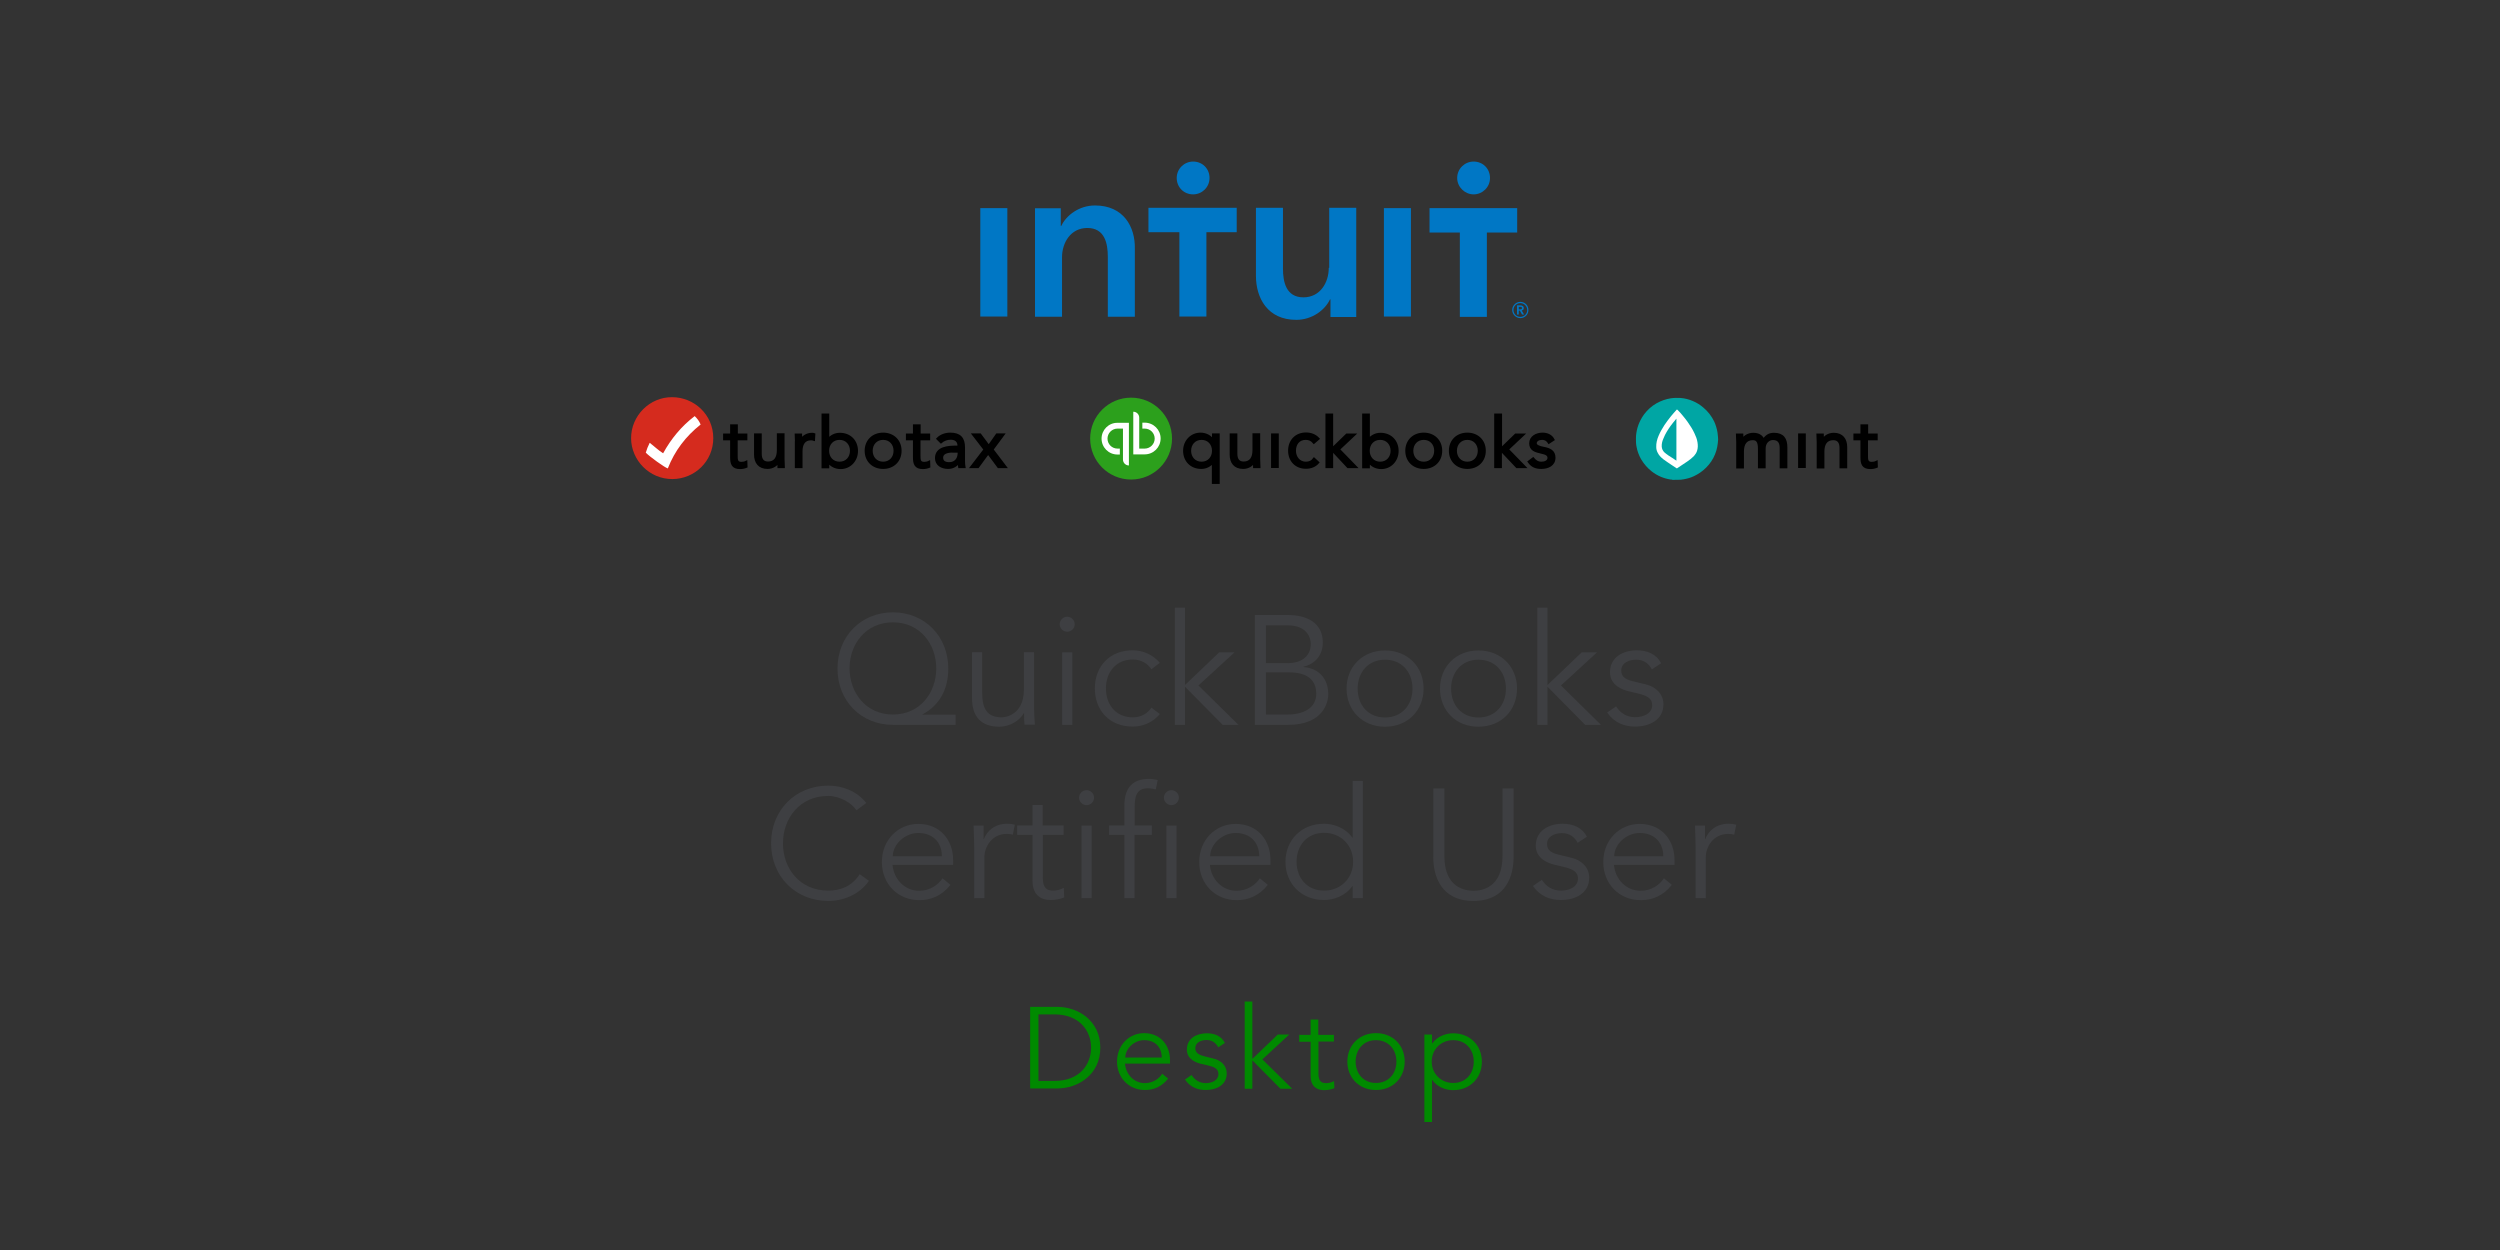 <?xml version="1.0" encoding="utf-8"?>
<!-- Generator: Adobe Illustrator 25.2.3, SVG Export Plug-In . SVG Version: 6.00 Build 0)  -->
<svg version="1.1" id="Layer_1" xmlns="http://www.w3.org/2000/svg" xmlns:xlink="http://www.w3.org/1999/xlink" x="0px" y="0px"
	 viewBox="0 0 1600 800" style="enable-background:new 0 0 1600 800;" xml:space="preserve">
<rect x="0" y="0" width="1600" height="800" fill="#333333" stroke="none"/>
<style type="text/css">
	.st0{stroke:#000000;stroke-width:1.437;stroke-miterlimit:10;}
	.st1{fill:#FFFFFF;}
	.st2{fill:#D52B1E;}
	.st3{fill:#00A6A4;}
	.st4{fill:#2CA01C;}
	.st5{fill:#0077C5;}
	.st6{fill:#3E3F42;}
	.st7{fill:#008A00;}
</style>
<g>
	<g>
		<path class="st0" d="M477.5,281.1h-6.1v10.4c0,2.7,0,4.8,3.1,4.8c1,0,2.1-0.2,3.1-0.7l0.1,3.1c-1.2,0.5-2.7,0.8-4,0.8
			c-4.9,0-5.7-2.7-5.7-7v-11.4h-4.5v-2.9h4.5v-5.9h3.5v5.9h6.1V281.1z"/>
		<path class="st0" d="M501.4,294c0,1.9,0.2,3.5,0.2,4.9h-3.3c0-1.1-0.1-2.3-0.1-3.4h-0.1c-0.9,2-3.5,3.9-6.9,3.9
			c-5.4,0-7.9-3.5-7.9-8.5v-12.8h3.5v12.4c0,3.5,1.5,5.6,4.7,5.6c4.5,0,6.4-3.2,6.4-8v-10.1h3.5V294z"/>
		<path class="st0" d="M509.5,283.1c0-1.9-0.2-3.5-0.2-4.9h3.3c0,1.1,0.1,2.3,0.1,3.4h0.1c0.9-2,3.5-3.9,6.9-3.9
			c0.4,0,0.9,0,1.4,0.2l-0.2,3.5c-0.6-0.2-1.2-0.3-1.9-0.3c-4.2,0-6.1,3-6.1,7.7v10.1h-3.5V283.1z"/>
		<path class="st0" d="M526.5,265.4h3.5v15.8h0.1c1.9-2.2,4.4-3.5,7.4-3.5c6.5,0,10.9,4.6,10.9,10.9c0,6.2-4.6,10.9-10.4,10.9
			c-3.7,0-6.7-1.9-8-4.2H530v3.7h-3.5V265.4z M537.3,296.2c4.5,0,7.4-3.4,7.4-7.7s-2.9-7.7-7.4-7.7s-7.4,3.4-7.4,7.7
			S532.8,296.2,537.3,296.2z"/>
		<path class="st0" d="M565.2,277.6c6.4,0,11.1,4.4,11.1,10.9c0,6.5-4.7,10.9-11.1,10.9c-6.4,0-11.1-4.4-11.1-10.9
			C554.1,282,558.8,277.6,565.2,277.6z M565.2,296.2c4.5,0,7.4-3.4,7.4-7.7s-2.9-7.7-7.4-7.7c-4.5,0-7.4,3.4-7.4,7.7
			S560.7,296.2,565.2,296.2z"/>
		<path class="st0" d="M594.5,281.1h-6.1v10.4c0,2.7,0,4.8,3.1,4.8c1,0,2.1-0.2,3.1-0.7l0.1,3.1c-1.2,0.5-2.7,0.8-4,0.8
			c-4.9,0-5.7-2.7-5.7-7v-11.4h-4.5v-2.9h4.5v-5.9h3.5v5.9h6.1V281.1z"/>
		<path class="st0" d="M600,280.8c2.1-2.2,5.2-3.2,8.2-3.2c6.1,0,8.7,2.9,8.7,8.8v8.9c0,1.2,0.1,2.5,0.3,3.6h-3.3
			c-0.2-0.9-0.2-2.2-0.2-3.1h-0.1c-1.4,2.1-3.7,3.6-6.8,3.6c-4.2,0-7.7-2.1-7.7-6.2c0-6.9,8-7.3,13.1-7.3h1.3v-0.6
			c0-3-1.9-4.6-5.1-4.6c-2.2,0-4.5,0.8-6.2,2.3L600,280.8z M610.1,288.9c-4.4,0-7.2,1.2-7.2,4c0,2.6,1.9,3.6,4.6,3.6
			c4,0,6-2.9,6.1-6.2v-1.3H610.1z"/>
		<path class="st0" d="M630.2,287.7l-7.4-9.6h4.5l5.5,7.4l5.2-7.4h4.2l-7.1,9.6l8.5,11.2H639l-6.6-8.9l-6.5,8.9h-4.3L630.2,287.7z"
			/>
	</g>
	<g>
		<path class="st0" d="M779.8,309h-3.5v-13.1h-0.1c-1.9,2.2-4.4,3.5-7.4,3.5c-6.5,0-10.9-4.6-10.9-10.9c0-6.2,4.6-10.9,10.4-10.9
			c3.7,0,6.7,1.9,8,4.2h0.1v-3.7h3.5V309z M769,280.8c-4.5,0-7.4,3.4-7.4,7.7s2.9,7.7,7.4,7.7c4.5,0,7.4-3.4,7.4-7.7
			S773.5,280.8,769,280.8z"/>
		<path class="st0" d="M805.8,294c0,1.9,0.2,3.5,0.2,4.9h-3.3c0-1.1-0.1-2.3-0.1-3.4h-0.1c-0.9,2-3.5,3.9-6.9,3.9
			c-5.4,0-7.9-3.5-7.9-8.5v-12.8h3.5v12.4c0,3.5,1.5,5.6,4.7,5.6c4.5,0,6.4-3.2,6.4-8v-10.1h3.5V294z"/>
		<path class="st0" d="M814.2,278.1h3.5v20.7h-3.5V278.1z"/>
		<path class="st0" d="M840.9,283.3c-1.5-1.8-3.1-2.5-5.2-2.5c-4.7,0-7,3.5-7,7.7s2.8,7.7,7,7.7c2.3,0,4-0.8,5.3-2.6l2.6,2.4
			c-2,2.3-4.8,3.3-7.8,3.3c-6.4,0-10.7-4.5-10.7-10.9c0-6.3,4.3-10.9,10.7-10.9c3.1,0,5.9,1,8,3.3L840.9,283.3z"/>
		<path class="st0" d="M849,265.4h3.5v21.9l9.4-9.1h4.9l-10,9.4l11,11.3h-5.1L852.5,288v10.9H849V265.4z"/>
		<path class="st0" d="M872.5,265.4h3.5v15.8h0.1c1.9-2.2,4.4-3.5,7.4-3.5c6.5,0,10.9,4.6,10.9,10.9c0,6.2-4.6,10.9-10.4,10.9
			c-3.7,0-6.7-1.9-8-4.2H876v3.7h-3.5V265.4z M883.3,296.2c4.5,0,7.4-3.4,7.4-7.7s-2.9-7.7-7.4-7.7s-7.4,3.4-7.4,7.7
			S878.9,296.2,883.3,296.2z"/>
		<path class="st0" d="M911.2,277.6c6.4,0,11.1,4.4,11.1,10.9c0,6.5-4.7,10.9-11.1,10.9c-6.4,0-11.1-4.4-11.1-10.9
			C900.1,282,904.8,277.6,911.2,277.6z M911.2,296.2c4.5,0,7.4-3.4,7.4-7.7s-2.9-7.7-7.4-7.7c-4.5,0-7.4,3.4-7.4,7.7
			S906.7,296.2,911.2,296.2z"/>
		<path class="st0" d="M939.1,277.6c6.4,0,11.1,4.4,11.1,10.9c0,6.5-4.7,10.9-11.1,10.9c-6.4,0-11.1-4.4-11.1-10.9
			C928,282,932.7,277.6,939.1,277.6z M939.1,296.2c4.5,0,7.4-3.4,7.4-7.7s-2.9-7.7-7.4-7.7c-4.5,0-7.4,3.4-7.4,7.7
			S934.6,296.2,939.1,296.2z"/>
		<path class="st0" d="M957.1,265.4h3.5v21.9l9.4-9.1h4.9l-10,9.4l11,11.3h-5.1L960.5,288v10.9h-3.5V265.4z"/>
		<path class="st0" d="M981.2,293.4c1.4,1.7,2.9,2.8,5.3,2.8c2.2,0,4.6-0.9,4.6-3.2c0-2.2-2.2-2.8-4.4-3.3c-3.9-0.9-7.3-1.7-7.3-6
			c0-4,3.9-6.1,7.8-6.1c2.9,0,5.6,1.1,7,3.8l-2.9,1.9c-0.9-1.5-2.3-2.5-4.4-2.5c-1.9,0-4.1,0.9-4.1,2.9c0,1.7,2.5,2.5,5.2,3
			c3.7,0.7,6.8,2,6.8,6.2c0,4.7-4.2,6.5-8.3,6.5c-3.5,0-6-0.9-8.1-3.9L981.2,293.4z"/>
	</g>
	<g>
		<path class="st0" d="M1111.9,283.1c0-1.9-0.2-3.5-0.2-4.9h3.3c0,1.1,0.1,2.3,0.1,3.4h0.1c0.9-2,3.5-3.9,6.9-3.9
			c4.5,0,5.9,2.5,6.6,3.9c1.5-2.4,3.4-3.9,6.6-3.9c5.9,0,7.9,3.3,7.9,8.7v12.6h-3.5v-12.4c0-2.9-1-5.7-5-5.7c-2.9,0-5.4,2.4-5.4,6.1
			v12h-3.5v-11.7c0-4.6-1.2-6.3-4-6.3c-4.5,0-6.4,3.2-6.4,8v10.1h-3.5V283.1z"/>
		<path class="st0" d="M1151.5,278.1h3.5v20.7h-3.5V278.1z"/>
		<path class="st0" d="M1163.4,283.1c0-1.9-0.2-3.5-0.2-4.9h3.3c0,1.1,0.1,2.3,0.1,3.4h0.1c0.9-2,3.5-3.9,6.9-3.9
			c5.4,0,7.9,3.5,7.9,8.5v12.8h-3.5v-12.4c0-3.5-1.5-5.6-4.7-5.6c-4.5,0-6.4,3.2-6.4,8v10.1h-3.5V283.1z"/>
		<path class="st0" d="M1200.9,281.1h-6.1v10.4c0,2.7,0,4.8,3.1,4.8c1,0,2.1-0.2,3.1-0.7l0.1,3.1c-1.2,0.5-2.7,0.8-4,0.8
			c-4.9,0-5.7-2.7-5.7-7v-11.4h-4.5v-2.9h4.5v-5.9h3.5v5.9h6.1V281.1z"/>
	</g>
	<g>
		<circle class="st1" cx="430.9" cy="280.6" r="22.2"/>
		<g>
			<path class="st2" d="M430.1,254.2c14.2,0,26.4,11.2,26.4,26.2c0,14.7-11.8,26.1-26.1,26.2c-14.9,0.1-26.4-12.2-26.5-26
				C403.8,266.1,415.8,254.1,430.1,254.2z M424.4,290.1c-3.2-2-5.7-4.5-8.6-6.7c-1.1,2.2-1.9,4.2-2.5,6.3
				c2.6,2.7,12.1,9.5,14.1,10.1c4.4-11.3,11.5-20.6,21-28.1c-0.9-2.2-2.2-3.9-3.8-5.4C436.1,272.8,429.5,280.8,424.4,290.1z"/>
		</g>
	</g>
	<g>
		<circle class="st1" cx="1073.9" cy="280.8" r="20.4"/>
		<g>
			<path class="st3" d="M1070.4,307.1c-0.4-0.2-0.8-0.2-1.2-0.2c-4.5-0.7-8.5-2.4-12.1-5.2c-2.8-2.2-5-4.8-6.8-7.8
				c-1.4-2.5-2.4-5.1-2.9-7.9c-0.4-1.8-0.4-3.6-0.4-5.5c0-2.3,0.4-4.6,1-6.8c0.9-3.1,2.3-5.9,4.2-8.5c2.2-2.9,4.8-5.3,8-7.1
				c2.9-1.6,5.9-2.7,9.2-3.2c2-0.3,4.1-0.3,6.1-0.2c2.8,0.2,5.5,0.9,8,2c2.4,1,4.6,2.4,6.6,4.1c3,2.5,5.3,5.5,7,9
				c1,2.2,1.7,4.6,2.1,7c0.1,0.9,0.2,1.8,0.3,2.7c0,0.5,0.1,1.1,0.1,1.7c-0.2,3.3-0.7,6.5-2,9.6c-1.3,3.2-3.2,6-5.7,8.5
				c-2.3,2.3-4.9,4.1-7.9,5.5c-2.1,1-4.4,1.6-6.7,2c-0.4,0.1-0.9,0-1.3,0.2C1074.1,307.1,1072.3,307.1,1070.4,307.1z M1073.2,299.8
				c0.1-0.1,0.2-0.1,0.3-0.2c2.1-1.4,4.2-2.8,6.3-4.2c1.5-1,3-2.2,4.3-3.5c0.9-1,1.6-2.1,2-3.3c0.6-1.8,0.6-3.6,0.3-5.5
				c-0.3-2.1-1.1-4-2-5.9c-1.2-2.6-2.8-5-4.4-7.3c-1.1-1.4-2.1-2.9-3.3-4.2c-0.8-1-1.7-2-2.6-2.9c-0.3-0.3-0.5-0.6-0.8-0.7
				c-0.3,0.1-0.4,0.2-0.5,0.4c-1.1,1.3-2.3,2.5-3.3,3.8c-1.5,1.9-3,3.8-4.3,5.8c-1.4,2.2-2.7,4.4-3.7,6.8c-1,2.3-1.6,4.7-1.5,7.2
				c0,1.3,0.3,2.5,0.9,3.6c0.8,1.7,2.1,3,3.6,4.2c1.7,1.3,3.5,2.4,5.2,3.6C1070.8,298.2,1072,299,1073.2,299.8z"/>
			<path class="st3" d="M1072.9,268c0,8.9,0,17.9,0,26.8c-0.1,0-0.2,0-0.2-0.1c-1.6-1.2-3.3-2.1-4.9-3.2c-0.9-0.6-1.8-1.3-2.6-2
				c-1-1-1.6-2.2-1.7-3.7c-0.1-1.9,0.4-3.7,1.2-5.4c1.1-2.8,2.7-5.3,4.4-7.7c1.1-1.5,2.3-3,3.5-4.4
				C1072.5,268.2,1072.6,268.1,1072.9,268z"/>
		</g>
	</g>
	<g>
		<g id="Layer_3_4_">
			<g id="QuickBooks_Lockup_4_">
				<g id="Icon_2_">
					<circle id="Circle_2_" class="st4" cx="723.9" cy="280.7" r="26.2"/>
					<path id="qb_2_" class="st1" d="M705,280.7c0,5.6,4.5,10.2,10.2,10.2h1.5v-3.8h-1.5c-3.6,0-6.4-2.9-6.4-6.4s2.9-6.4,6.4-6.4
						h3.5c0,0,0,19.4,0,19.8c0,2.1,1.7,3.8,3.8,3.8v-27.3c0,0-3.9,0-7.3,0C709.6,270.5,705,275.1,705,280.7z M732.6,270.5h-1.5v3.8
						h1.5c3.6,0,6.4,2.9,6.4,6.4s-2.9,6.4-6.4,6.4h-3.5c0,0,0-19.4,0-19.8c0-2.1-1.7-3.8-3.8-3.8v27.3c0,0,3.9,0,7.3,0
						c5.6,0,10.2-4.5,10.2-10.2C742.8,275.1,738.3,270.5,732.6,270.5z"/>
				</g>
			</g>
		</g>
	</g>
	<g>
		<g id="Layer_3_3_">
			<g id="QuickBooks_Lockup_3_">
				<g id="Wordmark_2_">
					<path id="_xAE__2_" class="st5" d="M975.2,197.2c0-1.3-1.1-1.8-2.3-1.8h-2v5.9h1.1v-2.5h0.7l1.4,2.5h1.3l-1.5-2.6
						C974.8,198.6,975.2,198,975.2,197.2z M972,198v-1.6h0.9c0.6,0,1.2,0.1,1.2,0.8c0,0.7-0.7,0.8-1.3,0.8L972,198L972,198z
						 M973,193.2c-2.9,0-5.2,2.4-5.2,5.2s2.4,5.2,5.2,5.2c2.9,0,5.2-2.3,5.2-5.2C978.2,195.4,975.9,193.2,973,193.2z M973,202.8
						c-2.5,0-4.4-2-4.4-4.4c0-2.5,2-4.4,4.4-4.4c2.5,0,4.4,2,4.4,4.4C977.5,200.8,975.5,202.8,973,202.8z"/>
				</g>
				<path id="intuit_2_" class="st5" d="M763.6,124.4c5.7,0,10.5-4.6,10.5-10.5c0-6-4.6-10.5-10.5-10.5c-5.7,0-10.5,4.6-10.5,10.5
					C753.1,119.8,757.6,124.4,763.6,124.4z M700.8,131.5c-10.2,0-18.4,6.3-21.6,13.1h-0.3v-11.3h-16.5v69.4h17.3v-38.1
					c0-9.1,5.4-18.7,16.2-18.7c11.3,0,13.1,10.2,13.1,18.4v38.4h17.3v-43.5C726.6,145.2,719.1,131.5,700.8,131.5z M627.4,202.6h17.3
					v-69.4h-17.3V202.6z M943.1,124.4c5.7,0,10.5-4.6,10.5-10.5c0-6-4.6-10.5-10.5-10.5c-5.7,0-10.5,4.6-10.5,10.5
					C932.6,119.8,937.6,124.4,943.1,124.4z M914.9,133.2v15.6h19.4v54h17.3v-54H971v-15.6H914.9z M885.6,202.6H903v-69.4h-17.3
					V202.6z M735.4,148.6h19.4v54h17.3v-54h19.4V133H735v15.6H735.4z M850.4,171.6c0,9.1-5.4,18.7-16.2,18.7
					c-11.3,0-13.1-10.2-13.1-18.4V133h-17.3v43.5c0,14.2,7.4,28.2,25.8,28.2c10.2,0,18.4-6.3,21.6-13.1h0.3v11.3H868V133h-17.3v38.4
					h-0.3V171.6z"/>
			</g>
		</g>
	</g>
</g>
<g>
	<path class="st6" d="M611.7,463.9h-40.2c-20.3,0-35.5-15.2-35.5-36c0-20.8,15.2-36,35.5-36c20.2,0,35.4,15.2,35.4,36
		c0,12.6-5.1,23.2-16.5,29.3v0.2h21.2V463.9z M571.5,457.3c17.3,0,27.7-13.9,27.7-29.5c0-15.6-10.4-29.5-27.7-29.5
		c-17.4,0-27.8,13.9-27.8,29.5C543.8,443.4,554.2,457.3,571.5,457.3z"/>
	<path class="st6" d="M655.7,463.9c-0.3-2.5-0.3-5-0.3-7.4h-0.2c-2.9,5.1-9.4,8.6-15.6,8.6c-11.8,0-17.5-6.6-17.5-18.2v-29.5h6.5
		v25.7c0,10.3,2.9,16,12.6,16c1.4,0,14.1-0.9,14.1-17.9v-23.8h6.5v36.2c0,2.5,0.3,6.8,0.5,10.2H655.7z"/>
	<path class="st6" d="M683,404.3c-2.4,0-4.8-2-4.8-4.8c0-2.8,2.4-4.8,4.8-4.8c2.4,0,4.8,2,4.8,4.8
		C687.8,402.4,685.4,404.3,683,404.3z M686.3,463.9h-6.5v-46.4h6.5V463.9z"/>
	<path class="st6" d="M736.9,428.3c-2.2-3.4-6.4-6.2-11.6-6.2c-10.8-0.2-17.5,7.8-17.5,18.5c0,10.6,6.6,18.7,17.5,18.5
		c5.2,0,9.4-2.8,11.6-6.2l5.4,4.1c-4.6,5.4-10.7,7.9-17,8c-15.2,0.2-24.6-10.4-24.6-24.4s9.4-24.6,24.6-24.4c6.2,0.1,12.4,2.7,17,8
		L736.9,428.3z"/>
	<path class="st6" d="M758.4,438.4l21.9-20.9h9.8l-23.1,21.2l25.6,25.2h-10.1l-24.1-24.4v24.4h-6.5v-75h6.5V438.4z"/>
	<path class="st6" d="M803.1,393.6H824c11.6,0,22.6,4.4,22.6,17.7c0,7.6-4.6,13.6-12.4,15.4v0.2c9.8,0.8,15.9,7.3,15.9,17.6
		c0,4.6-3,19.4-25.6,19.4h-21.4V393.6z M810.2,424.4h14.4c6.8,0,14.3-3.3,14.3-12.3c0-2.9-1.5-11.9-15-11.9h-13.7V424.4z
		 M810.2,457.3h13.7c10.3,0,18.5-4.1,18.5-13.3s-6.2-13.7-17.6-13.7h-14.6V457.3z"/>
	<path class="st6" d="M886.4,465.1c-14.4,0-24.6-10.4-24.6-24.4s10.2-24.4,24.6-24.4c14.5,0,24.7,10.4,24.7,24.4
		S900.9,465.1,886.4,465.1z M886.4,422.2c-10.7,0-17.5,8-17.5,18.5s6.7,18.5,17.5,18.5c10.8,0,17.6-8,17.6-18.5
		S897.2,422.2,886.4,422.2z"/>
	<path class="st6" d="M946.2,465.1c-14.4,0-24.6-10.4-24.6-24.4s10.2-24.4,24.6-24.4c14.5,0,24.7,10.4,24.7,24.4
		S960.7,465.1,946.2,465.1z M946.2,422.2c-10.7,0-17.5,8-17.5,18.5s6.7,18.5,17.5,18.5c10.8,0,17.6-8,17.6-18.5
		S957,422.2,946.2,422.2z"/>
	<path class="st6" d="M990.4,438.4l21.9-20.9h9.8L999,438.7l25.6,25.2h-10.1l-24.1-24.4v24.4h-6.5v-75h6.5V438.4z"/>
	<path class="st6" d="M1057.2,428.4c-2-3.8-5.3-6.2-10-6.2c-4.6,0-9.6,2-9.6,6.9c0,4.4,3.1,6,9.1,7.3l6.6,1.6
		c6.4,1.5,11.3,6.2,11.3,12.7c0,10.1-9,14.3-18.1,14.3c-7,0-13.5-2.5-17.9-9l5.7-3.9c2.7,4.2,6.7,6.9,12.2,6.9
		c5.4,0,10.9-2.4,10.9-7.7c0-4.7-4-6.2-8.8-7.4l-6.3-1.5c-3.2-0.8-11.9-3.4-11.9-12.2c0-9.6,8.4-14,17.2-14c6.4,0,12.5,2.3,15.5,8.3
		L1057.2,428.4z"/>
</g>
<g>
	<path class="st6" d="M556.1,563.7c-4.7,7.2-14.4,12.9-26,12.9c-20.9,0-36.6-15.6-36.6-36.9c0-21.3,15.7-36.9,36.6-36.9
		c8.7,0,18.2,3.3,24.3,11.1l-6.3,4.7c-2.8-4.6-10.6-9.2-18.1-9.2c-18.1,0-28.9,14.2-28.9,30.4S512,570,530.1,570
		c7.3,0,14.9-2.4,20.1-10.5L556.1,563.7z"/>
	<path class="st6" d="M571.2,553.4c0.8,9.3,7.8,16.7,17.1,16.7c6.9,0,12.3-3.9,14.9-8l5.1,4.2c-5.5,6.9-12.3,9.8-19.9,9.8
		c-13.8,0-24-10.4-24-24.4s10.2-24.4,23.4-24.4c14.1,0.1,22.2,10.5,22.2,23.2v3H571.2z M602.8,548c0-8.8-5.7-14.9-15.1-14.9
		c-8.5,0-16.3,7.2-16.3,14.9H602.8z"/>
	<path class="st6" d="M623.5,542.9c0-4.2-0.2-7.7-0.4-14.5h6.4v8.6h0.2c1.9-5,6.7-9.8,14.9-9.8c1.9,0,3.5,0.2,4.9,0.6l-1.3,6.4
		c-0.8-0.3-2-0.5-3.8-0.5c-9.9,0-14.4,8.6-14.4,14.9v26.2h-6.5V542.9z"/>
	<path class="st6" d="M680.8,534.3h-13.4v27.4c0,6.9,2.7,8.3,6.7,8.3c2.3,0,4.8-0.7,6.7-1.8l0.3,6.1c-2.4,1.1-5.6,1.7-8.8,1.7
		c-5,0-11.5-2.2-11.5-12.4v-29.3H651v-6h9.8v-13.1h6.5v13.1h13.4V534.3z"/>
	<path class="st6" d="M695.4,515.3c-2.4,0-4.8-2-4.8-4.8c0-2.8,2.4-4.8,4.8-4.8c2.4,0,4.8,2,4.8,4.8
		C700.2,513.3,697.8,515.3,695.4,515.3z M698.7,574.8h-6.5v-46.4h6.5V574.8z"/>
	<path class="st6" d="M737.1,534.3h-11v40.5h-6.5v-40.5h-9.8v-6h9.8v-12.7c0-12.3,6.2-17.1,15.6-17.1c1.9,0,3.8,0.3,5.7,0.7l-1.2,6
		c-1.6-0.4-3.4-0.7-5.1-0.7c-7.2,0-8.4,5.2-8.4,11.9v11.9h11V534.3z M749.7,515.3c-2.4,0-4.8-2-4.8-4.8c0-2.8,2.4-4.8,4.8-4.8
		c2.4,0,4.8,2,4.8,4.8C754.5,513.3,752.1,515.3,749.7,515.3z M753,574.8h-6.5v-46.4h6.5V574.8z"/>
	<path class="st6" d="M774.3,553.4c0.8,9.3,7.8,16.7,17.1,16.7c6.9,0,12.3-3.9,14.9-8l5.1,4.2c-5.5,6.9-12.3,9.8-19.9,9.8
		c-13.8,0-24-10.4-24-24.4s10.2-24.4,23.4-24.4c14.1,0.1,22.2,10.5,22.2,23.2v3H774.3z M805.9,548c0-8.8-5.7-14.9-15.1-14.9
		c-8.5,0-16.3,7.2-16.3,14.9H805.9z"/>
	<path class="st6" d="M872.2,574.8h-6.5v-7.7h-0.2c-4.3,6.2-11.9,8.9-18.1,8.9c-14.5,0-24.7-10.4-24.7-24.4s10.2-24.4,24.7-24.4
		c6.2,0,13.8,2.7,18.1,8.9h0.2v-36.3h6.5V574.8z M847.4,570c10.7,0,18.6-8,18.6-18.5s-7.8-18.5-18.6-18.5c-10.8,0-17.6,8-17.6,18.5
		S836.6,570,847.4,570z"/>
	<path class="st6" d="M968.7,548.6c0,11.7-4.7,28-25.7,28c-21,0-25.7-16.3-25.7-28v-44h7.1v43.3c0,20.2,13.2,22.2,18.6,22.2
		s18.6-2,18.6-22.2v-43.3h7.1V548.6z"/>
	<path class="st6" d="M1009.7,539.4c-2-3.8-5.3-6.2-10-6.2c-4.6,0-9.6,2-9.6,6.9c0,4.4,3.1,6,9.1,7.3l6.6,1.6
		c6.4,1.5,11.3,6.2,11.3,12.7c0,10.1-9,14.3-18.1,14.3c-7,0-13.5-2.5-17.9-9l5.7-3.9c2.7,4.2,6.7,6.9,12.2,6.9
		c5.4,0,10.9-2.4,10.9-7.7c0-4.7-4-6.2-8.8-7.4l-6.3-1.5c-3.2-0.8-11.9-3.4-11.9-12.2c0-9.6,8.4-14,17.2-14c6.4,0,12.5,2.3,15.5,8.3
		L1009.7,539.4z"/>
	<path class="st6" d="M1032.9,553.4c0.8,9.3,7.8,16.7,17.1,16.7c6.9,0,12.3-3.9,14.9-8l5.1,4.2c-5.5,6.9-12.3,9.8-19.9,9.8
		c-13.8,0-24-10.4-24-24.4s10.2-24.4,23.4-24.4c14.1,0.1,22.2,10.5,22.2,23.2v3H1032.9z M1064.5,548c0-8.8-5.7-14.9-15.1-14.9
		c-8.5,0-16.3,7.2-16.3,14.9H1064.5z"/>
	<path class="st6" d="M1085.2,542.9c0-4.2-0.2-7.7-0.4-14.5h6.4v8.6h0.2c1.9-5,6.7-9.8,14.9-9.8c1.9,0,3.5,0.2,4.9,0.6l-1.3,6.4
		c-0.8-0.3-2-0.5-3.8-0.5c-9.9,0-14.4,8.6-14.4,14.9v26.2h-6.5V542.9z"/>
</g>
<g>
	<path class="st7" d="M659.3,644.4h17.4c13.1,0,27.5,8.7,27.5,26.1s-14.4,26.1-27.5,26.1h-17.4V644.4z M664.6,691.8h10.3
		c16,0,23.4-10.5,23.4-21.3c0-10.8-7.5-21.3-23.4-21.3h-10.3V691.8z"/>
	<path class="st7" d="M720,680.8c0.6,6.9,5.8,12.4,12.7,12.4c5.2,0,9.2-2.9,11.1-6l3.8,3.1c-4.1,5.2-9.2,7.3-14.8,7.3
		c-10.3,0-17.9-7.8-17.9-18.2s7.6-18.2,17.4-18.2c10.5,0.1,16.5,7.8,16.5,17.3v2.2H720z M743.5,676.8c0-6.6-4.2-11.1-11.2-11.1
		c-6.4,0-12.1,5.4-12.1,11.1H743.5z"/>
	<path class="st7" d="M779.7,670.3c-1.5-2.8-3.9-4.7-7.5-4.7c-3.4,0-7.2,1.5-7.2,5.2c0,3.2,2.3,4.4,6.8,5.5l4.9,1.2
		c4.8,1.1,8.4,4.6,8.4,9.5c0,7.5-6.7,10.6-13.4,10.6c-5.2,0-10-1.8-13.3-6.7l4.2-2.9c2,3.1,5,5.2,9.1,5.2c4,0,8.1-1.8,8.1-5.8
		c0-3.5-3-4.7-6.6-5.5l-4.7-1.1c-2.4-0.6-8.9-2.5-8.9-9.1c0-7.2,6.3-10.4,12.8-10.4c4.8,0,9.3,1.7,11.5,6.2L779.7,670.3z"/>
	<path class="st7" d="M801.5,677.7l16.3-15.6h7.3L807.9,678l19.1,18.8h-7.5l-18-18.2v18.2h-4.9v-55.8h4.9V677.7z"/>
	<path class="st7" d="M853.8,666.6h-10V687c0,5.2,2,6.2,5,6.2c1.7,0,3.5-0.5,5-1.3l0.2,4.5c-1.8,0.8-4.1,1.3-6.6,1.3
		c-3.7,0-8.6-1.6-8.6-9.2v-21.8h-7.3v-4.4h7.3v-9.8h4.9v9.8h10V666.6z"/>
	<path class="st7" d="M880.6,697.6c-10.7,0-18.3-7.8-18.3-18.2s7.6-18.2,18.3-18.2c10.8,0,18.4,7.8,18.4,18.2
		S891.4,697.6,880.6,697.6z M880.6,665.7c-8,0-13,6-13,13.7s5,13.7,13,13.7c8.1,0,13.1-6,13.1-13.7S888.7,665.7,880.6,665.7z"/>
	<path class="st7" d="M911.6,662.1h4.9v5.8h0.1c3.2-4.7,8.9-6.6,13.4-6.6c10.8,0,18.4,7.8,18.4,18.2s-7.6,18.2-18.4,18.2
		c-4.6,0-10.3-2-13.4-6.6h-0.1v27h-4.9V662.1z M930.1,665.7c-8,0-13.8,6-13.8,13.7s5.8,13.7,13.8,13.7c8.1,0,13.1-6,13.1-13.7
		S938.1,665.7,930.1,665.7z"/>
</g>
</svg>
